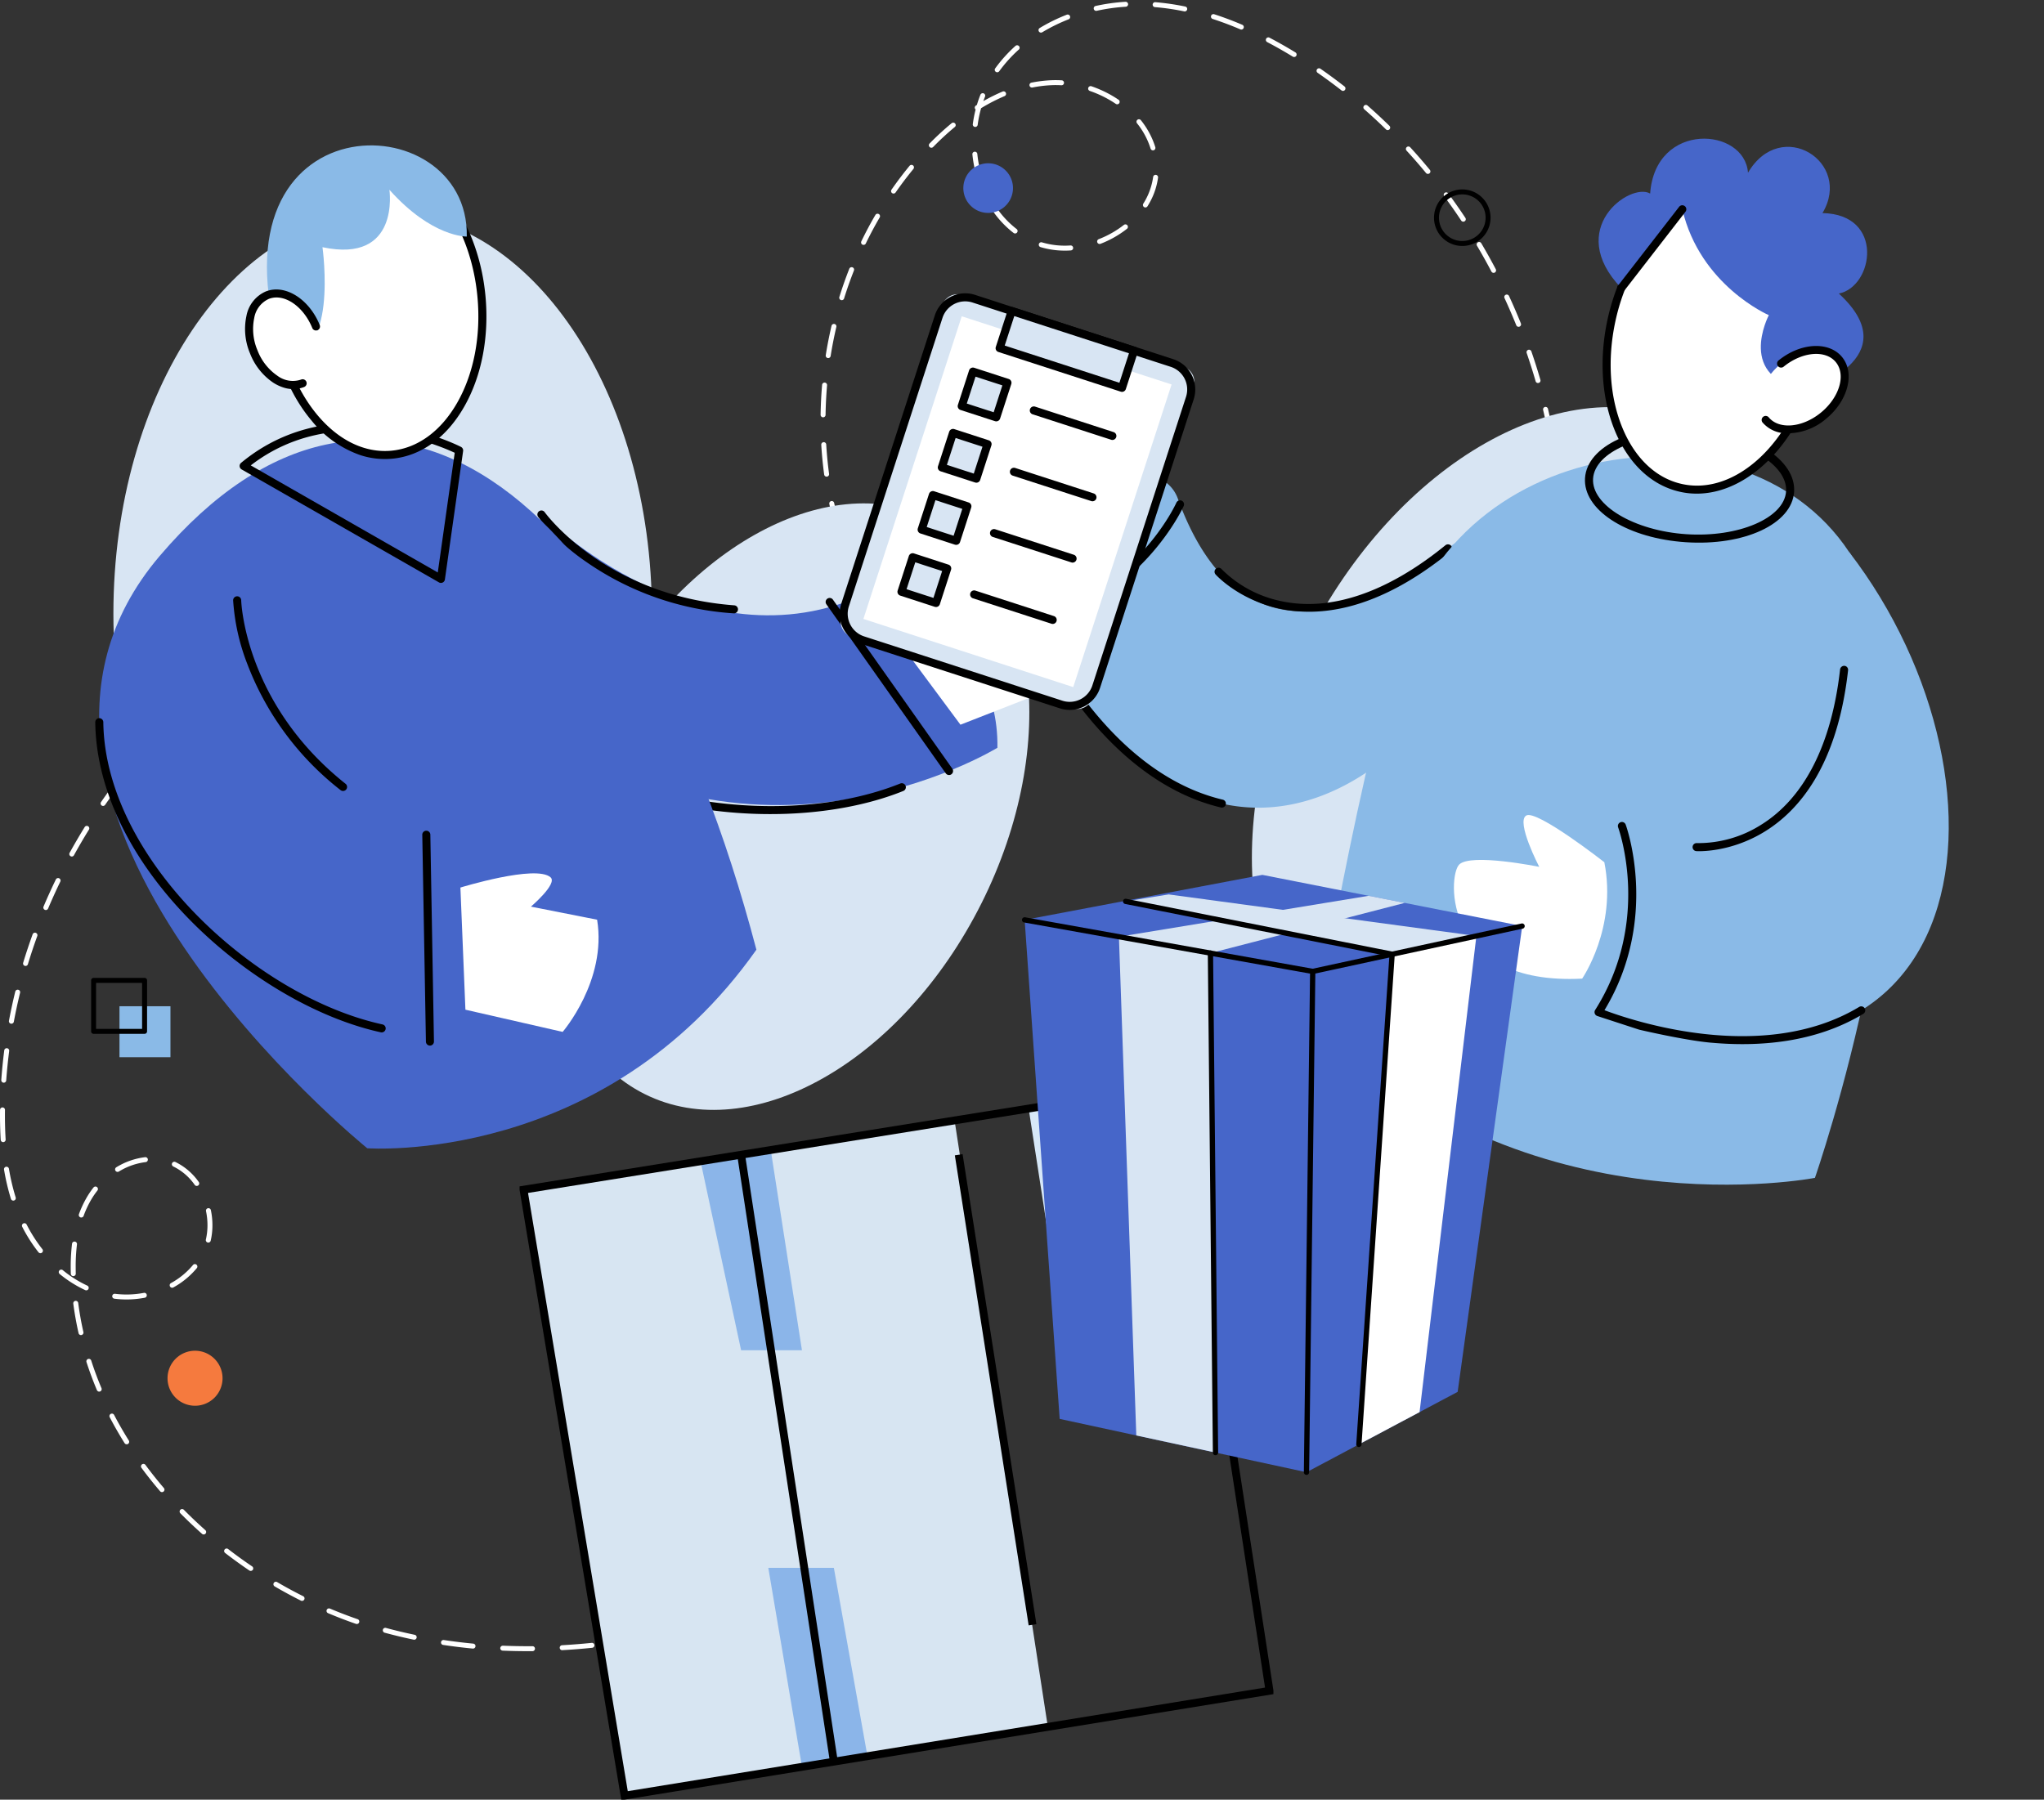 <svg xmlns="http://www.w3.org/2000/svg" xmlns:xlink="http://www.w3.org/1999/xlink" width="521.651" height="459.382" viewBox="0 0 521.651 459.382"><rect x="0" y="0" width="521.651" height="459.382" fill="#333333" stroke="none"/><defs><clipPath id="clip-path"><rect id="Rettangolo_6129" data-name="Rettangolo 6129" width="521.651" height="421.483" fill="none"></rect></clipPath><clipPath id="clip-path-2"><rect id="Rettangolo_6117" data-name="Rettangolo 6117" width="473.028" height="267.016" fill="none"></rect></clipPath><clipPath id="clip-path-3"><rect id="Rettangolo_6119" data-name="Rettangolo 6119" width="192.397" height="183.477" fill="none" stroke="#000" stroke-width="1"></rect></clipPath><clipPath id="clip-path-4"><rect id="Rettangolo_6118" data-name="Rettangolo 6118" width="128.336" height="153.159" fill="none"></rect></clipPath></defs><g id="Raggruppa_83701" data-name="Raggruppa 83701" transform="translate(-249.175 -4695.179)"><g id="Raggruppa_83688" data-name="Raggruppa 83688" transform="translate(249.175 4695.179)"><rect id="Rettangolo_6128" data-name="Rettangolo 6128" width="13.009" height="13.009" transform="translate(30.492 256.855)" fill="#8abae7"></rect><g id="Raggruppa_83692" data-name="Raggruppa 83692" transform="translate(0 0)"><g id="Gruppo_di_maschere_83691" data-name="Gruppo di maschere 83691" clip-path="url(#clip-path)"><path id="Tracciato_102025" data-name="Tracciato 102025" d="M150.531,201.839a.633.633,0,0,1-.209-1.231c2.358-.823,4.731-1.735,7.061-2.7a.637.637,0,0,1,.827.333.646.646,0,0,1-.342.837c-2.349.975-4.75,1.892-7.127,2.72a.673.673,0,0,1-.209.038m14.022-5.825a.633.633,0,0,1-.276-1.2c2.249-1.089,4.507-2.258,6.709-3.48a.638.638,0,0,1,.861.247.625.625,0,0,1-.247.856c-2.22,1.236-4.5,2.42-6.771,3.519a.645.645,0,0,1-.276.062m13.28-7.356a.623.623,0,0,1-.537-.3.638.638,0,0,1,.2-.875c2.121-1.327,4.236-2.743,6.29-4.184a.633.633,0,1,1,.732,1.032c-2.078,1.464-4.213,2.886-6.352,4.227a.618.618,0,0,1-.333.1m12.405-8.749a.649.649,0,0,1-.5-.243.635.635,0,0,1,.109-.889c1.968-1.545,3.923-3.171,5.815-4.831a.634.634,0,0,1,.832.956c-1.907,1.669-3.88,3.309-5.867,4.874a.625.625,0,0,1-.39.133m11.426-9.994a.61.61,0,0,1-.452-.2.626.626,0,0,1,.01-.889c1.8-1.74,3.58-3.566,5.3-5.4a.632.632,0,1,1,.922.865c-1.726,1.854-3.523,3.69-5.335,5.444a.656.656,0,0,1-.442.181M212.01,158.8a.624.624,0,0,1-.4-.147.634.634,0,0,1-.081-.894c1.617-1.921,3.2-3.908,4.721-5.905a.633.633,0,1,1,1.008.766c-1.526,2.016-3.129,4.018-4.759,5.958a.648.648,0,0,1-.485.223m9.177-12.1a.649.649,0,0,1-.357-.1.639.639,0,0,1-.166-.884c1.412-2.064,2.791-4.2,4.1-6.352a.633.633,0,0,1,1.079.661c-1.322,2.168-2.715,4.322-4.137,6.409a.622.622,0,0,1-.523.271m7.907-12.957a.641.641,0,0,1-.556-.937c1.2-2.2,2.354-4.469,3.438-6.737a.632.632,0,0,1,.842-.3.647.647,0,0,1,.3.851c-1.094,2.287-2.259,4.569-3.466,6.795a.633.633,0,0,1-.556.333m6.543-13.7a.618.618,0,0,1-.242-.052.629.629,0,0,1-.342-.827c.965-2.325,1.878-4.7,2.71-7.061a.624.624,0,0,1,.808-.38.636.636,0,0,1,.385.808c-.842,2.377-1.764,4.774-2.734,7.118a.643.643,0,0,1-.585.395m5.064-14.316a.575.575,0,0,1-.181-.029.625.625,0,0,1-.428-.78c.713-2.42,1.36-4.878,1.935-7.308a.625.625,0,0,1,.761-.471.633.633,0,0,1,.471.761c-.575,2.444-1.236,4.931-1.954,7.375a.629.629,0,0,1-.6.452m3.476-14.773-.109-.01a.635.635,0,0,1-.514-.742c.437-2.468.808-4.978,1.108-7.47a.632.632,0,0,1,1.255.152c-.3,2.515-.675,5.05-1.117,7.546a.64.64,0,0,1-.623.523m1.788-15.073h-.038a.642.642,0,0,1-.594-.67c.143-2.344.214-4.664.214-6.894l0-.661a.635.635,0,0,1,1.269,0v.661c0,2.254-.071,4.6-.214,6.97a.635.635,0,0,1-.632.594M245.84,60.7a.632.632,0,0,1-.632-.58c-.214-2.563-.542-5.078-.965-7.47a.633.633,0,1,1,1.246-.223c.433,2.439.761,4.988.984,7.584a.645.645,0,0,1-.58.689h-.052m-50.205-.271c-.475,0-.96-.019-1.436-.052a.633.633,0,0,1-.59-.675.646.646,0,0,1,.68-.585,17.118,17.118,0,0,0,7.2-.979.632.632,0,0,1,.442,1.184,17.993,17.993,0,0,1-6.3,1.108m-8.715-1.926a.715.715,0,0,1-.257-.057,26.178,26.178,0,0,1-6.543-4.165.633.633,0,0,1-.067-.894.642.642,0,0,1,.894-.067,24.919,24.919,0,0,0,6.229,3.965.636.636,0,0,1,.323.837.644.644,0,0,1-.58.38m21.106-3.252a.625.625,0,0,1-.447-.181.637.637,0,0,1,0-.9,19.686,19.686,0,0,0,4.075-6.072.632.632,0,1,1,1.16.5,20.954,20.954,0,0,1-4.341,6.457.635.635,0,0,1-.447.19m-32.413-6.562a.648.648,0,0,1-.542-.3,21.752,21.752,0,0,1-2.877-7.222.633.633,0,0,1,1.241-.252,20.4,20.4,0,0,0,2.715,6.8.64.64,0,0,1-.2.875.655.655,0,0,1-.333.1m67.536-2.915a.635.635,0,0,1-.609-.456,60.312,60.312,0,0,0-2.53-7.07.635.635,0,1,1,1.165-.5,64.177,64.177,0,0,1,2.582,7.222.625.625,0,0,1-.433.78.456.456,0,0,1-.176.029M73.833,42a.6.6,0,0,1-.371-.124.632.632,0,0,1-.138-.889c1.488-2.03,3.091-4.042,4.759-5.972a.632.632,0,0,1,.96.823c-1.65,1.907-3.228,3.889-4.7,5.905a.663.663,0,0,1-.514.257m140.3-.338h-.071a.63.63,0,0,1-.561-.694,27.561,27.561,0,0,0,.157-2.948,28.567,28.567,0,0,0-.352-4.455.628.628,0,0,1,.523-.723.635.635,0,0,1,.727.523,29.971,29.971,0,0,1,.371,4.655,28.829,28.829,0,0,1-.166,3.086.625.625,0,0,1-.628.556m-41.361-7.536a.39.39,0,0,1-.1-.01.627.627,0,0,1-.518-.727,25.111,25.111,0,0,1,2.477-7.346.633.633,0,1,1,1.122.585A24.009,24.009,0,0,0,173.4,33.6a.628.628,0,0,1-.623.528m64.351-2.244a.629.629,0,0,1-.537-.3,48.443,48.443,0,0,0-4.393-6.062.632.632,0,1,1,.96-.823,49.246,49.246,0,0,1,4.512,6.224.639.639,0,0,1-.209.87.607.607,0,0,1-.333.09M83.761,30.531a.646.646,0,0,1-.452-.19.636.636,0,0,1,.01-.894c1.8-1.774,3.7-3.5,5.658-5.14a.631.631,0,0,1,.813.965c-1.926,1.621-3.809,3.328-5.582,5.073a.63.63,0,0,1-.447.185m127.993-3.685a.636.636,0,0,1-.575-.366A24.979,24.979,0,0,0,209.87,24a32.017,32.017,0,0,0-2.667-3.785.634.634,0,1,1,.984-.8,34.466,34.466,0,0,1,2.767,3.927,26.024,26.024,0,0,1,1.374,2.606.628.628,0,0,1-.309.832.6.6,0,0,1-.266.062m-32.209-6.077a.632.632,0,0,1-.466-1.06,32.455,32.455,0,0,1,5.872-5.026.632.632,0,0,1,.7,1.051,31.349,31.349,0,0,0-5.644,4.831.621.621,0,0,1-.466.2m-84.164,0a.634.634,0,0,1-.371-1.146c2.059-1.479,4.2-2.9,6.371-4.222a.633.633,0,0,1,.661,1.079c-2.144,1.312-4.265,2.71-6.29,4.165a.61.61,0,0,1-.371.124m131.944-.409a.645.645,0,0,1-.414-.152,44.059,44.059,0,0,0-6.067-4.384.632.632,0,0,1,.651-1.084,44.663,44.663,0,0,1,6.238,4.507.632.632,0,0,1-.409,1.113M202.32,15.1a.615.615,0,0,1-.4-.143,45.9,45.9,0,0,0-5.525-3.837,30.5,30.5,0,0,0-4.132,1.212.63.63,0,1,1-.442-1.179,31.732,31.732,0,0,1,3.623-1.113.847.847,0,0,1,.067-.171.634.634,0,0,1,.865-.228l.242.138c.9-.181,1.816-.323,2.724-.423a.643.643,0,0,1,.7.566.631.631,0,0,1-.566.694c-.4.048-.813.1-1.217.162a46.3,46.3,0,0,1,4.465,3.2.634.634,0,0,1,.086.894.624.624,0,0,1-.49.228m-93.987-2.244a.626.626,0,0,1-.561-.342.637.637,0,0,1,.271-.856c2.258-1.151,4.584-2.249,6.918-3.238a.633.633,0,1,1,.494,1.165c-2.3.984-4.6,2.059-6.833,3.2a.582.582,0,0,1-.29.071m106-.214a.5.5,0,0,1-.219-.048,35.4,35.4,0,0,0-7.222-1.812.638.638,0,0,1-.537-.713.623.623,0,0,1,.713-.537,36.355,36.355,0,0,1,7.479,1.873.637.637,0,0,1-.214,1.236m-25.1-5.149A.558.558,0,0,1,189,7.442a72.222,72.222,0,0,0-7.1-2.487.633.633,0,0,1-.428-.789.64.64,0,0,1,.785-.433,73.6,73.6,0,0,1,7.227,2.544.633.633,0,0,1-.242,1.217M122.3,6.909a.629.629,0,0,1-.2-1.227c2.4-.827,4.859-1.569,7.308-2.216a.632.632,0,1,1,.323,1.222c-2.42.637-4.85,1.374-7.222,2.192a.757.757,0,0,1-.2.029m52.411-3.761-.128-.01c-2.444-.494-4.945-.9-7.446-1.2a.633.633,0,0,1-.552-.708.626.626,0,0,1,.7-.547c2.53.3,5.069.713,7.546,1.212a.631.631,0,0,1-.124,1.25m-37.738-.114a.633.633,0,0,1-.119-1.255c2.5-.475,5.04-.851,7.555-1.141a.636.636,0,0,1,.7.566.624.624,0,0,1-.556.694c-2.487.285-5,.656-7.465,1.122a.314.314,0,0,1-.114.014m22.671-1.688h-.024c-2.482-.1-5.016-.109-7.546-.01a.642.642,0,0,1-.656-.609.63.63,0,0,1,.609-.656c2.563-.1,5.13-.1,7.641.01a.633.633,0,0,1-.024,1.265" transform="matrix(0.469, -0.883, 0.883, 0.469, 148.46, 195.817)" fill="#fff"></path><path id="Tracciato_102026" data-name="Tracciato 102026" d="M134.654,300.844c-2.13,0-4.275-.043-6.371-.133a.632.632,0,0,1-.609-.656.665.665,0,0,1,.661-.609c2.491.1,5.031.147,7.56.128h0a.632.632,0,0,1,0,1.265c-.418,0-.832,0-1.251,0m8.834-.247a.633.633,0,0,1-.033-1.265c2.487-.143,5.026-.342,7.541-.6a.631.631,0,1,1,.128,1.255c-2.534.262-5.092.466-7.6.6l-.038,0m-22.756-.4h-.057c-2.534-.242-5.083-.556-7.574-.932a.632.632,0,1,1,.19-1.25c2.468.371,4.992.68,7.5.918a.634.634,0,0,1-.062,1.265m37.862-1.136a.634.634,0,0,1-.1-1.26c2.472-.361,4.983-.785,7.465-1.255a.634.634,0,1,1,.238,1.246c-2.5.471-5.031.9-7.517,1.26l-.09.009m-52.873-1.127a.591.591,0,0,1-.128-.014c-2.487-.518-4.978-1.117-7.4-1.774a.639.639,0,0,1-.456-.77.629.629,0,0,1,.756-.461l.067.019c2.368.642,4.836,1.231,7.294,1.745a.634.634,0,0,1-.128,1.255m67.788-1.693a.633.633,0,0,1-.138-1.25c2.425-.561,4.9-1.179,7.341-1.84a.633.633,0,0,1,.328,1.222c-2.458.666-4.945,1.289-7.389,1.854a.725.725,0,0,1-.143.014m-82.428-2.316a.642.642,0,0,1-.209-.033c-2.387-.823-4.783-1.745-7.127-2.734a.632.632,0,1,1,.49-1.165c2.32.975,4.693,1.888,7.051,2.7a.633.633,0,0,1-.2,1.231m97.092-1.65a.632.632,0,0,1-.19-1.236c2.387-.742,4.807-1.536,7.194-2.368a.635.635,0,0,1,.418,1.2c-2.4.832-4.836,1.636-7.237,2.377a.628.628,0,0,1-.185.029m-111.08-4.251a.612.612,0,0,1-.285-.067c-2.263-1.136-4.522-2.358-6.709-3.642a.633.633,0,0,1,.637-1.094c2.168,1.27,4.4,2.482,6.642,3.6a.633.633,0,0,1-.285,1.2m125.42-.742a.632.632,0,0,1-.228-1.222c2.339-.9,4.7-1.859,7.023-2.843a.635.635,0,0,1,.494,1.17c-2.335.984-4.712,1.949-7.061,2.853a.627.627,0,0,1-.228.043m13.993-5.92a.632.632,0,0,1-.266-1.208c1.464-.675,2.948-1.374,4.4-2.083a.634.634,0,0,1,.552,1.141c-1.464.708-2.953,1.412-4.427,2.092a.649.649,0,0,1-.262.057M63.989,280.351a.645.645,0,0,1-.352-.1c-2.1-1.422-4.184-2.929-6.186-4.479a.632.632,0,1,1,.775-1c1.978,1.531,4.037,3.019,6.119,4.427a.631.631,0,0,1-.357,1.155m-12-9.3a.649.649,0,0,1-.423-.157c-1.907-1.693-3.771-3.461-5.539-5.254a.632.632,0,1,1,.9-.889c1.75,1.773,3.595,3.523,5.482,5.2a.632.632,0,0,1-.418,1.1M41.342,260.244a.618.618,0,0,1-.48-.219c-1.659-1.935-3.262-3.946-4.759-5.977a.632.632,0,1,1,1.018-.751c1.479,2.007,3.062,3.994,4.7,5.905a.627.627,0,0,1-.071.889.616.616,0,0,1-.409.152m-9.01-12.21a.641.641,0,0,1-.537-.295c-1.355-2.159-2.634-4.389-3.8-6.628a.633.633,0,0,1,1.122-.585c1.151,2.206,2.415,4.408,3.756,6.538a.636.636,0,0,1-.2.875.628.628,0,0,1-.338.1m-7.018-13.446a.639.639,0,0,1-.585-.39c-.989-2.354-1.888-4.764-2.663-7.165a.635.635,0,0,1,1.208-.39c.761,2.368,1.645,4.745,2.625,7.066a.631.631,0,0,1-.338.827.659.659,0,0,1-.247.052m-4.65-14.435a.634.634,0,0,1-.618-.494c-.561-2.487-1.013-5.016-1.341-7.527a.633.633,0,0,1,.542-.713.64.64,0,0,1,.713.547c.323,2.473.766,4.969,1.322,7.413a.632.632,0,0,1-.48.756.439.439,0,0,1-.138.019m11.6-9.091a24.386,24.386,0,0,1-3.072-.195.629.629,0,0,1-.547-.708.639.639,0,0,1,.708-.547,23.655,23.655,0,0,0,7.36-.233.623.623,0,0,1,.737.5.63.63,0,0,1-.5.742,25.037,25.037,0,0,1-4.683.442M22.01,208.736a.649.649,0,0,1-.262-.057,30.4,30.4,0,0,1-6.543-4.132.633.633,0,0,1,.8-.979,29.061,29.061,0,0,0,6.267,3.961.633.633,0,0,1,.309.842.624.624,0,0,1-.575.366m21.938-.661a.634.634,0,0,1-.309-1.189,19.476,19.476,0,0,0,5.644-4.65.632.632,0,0,1,.975.8,20.782,20.782,0,0,1-6.005,4.954.584.584,0,0,1-.3.081m-25.243-2.957a.635.635,0,0,1-.632-.618c-.019-.594-.029-1.189-.029-1.788a49.1,49.1,0,0,1,.342-5.886.635.635,0,0,1,1.26.152,46.6,46.6,0,0,0-.333,5.734c0,.585.01,1.17.024,1.75a.626.626,0,0,1-.613.651l-.019,0m-8.387-5.853a.634.634,0,0,1-.5-.242,39.558,39.558,0,0,1-4.146-6.495.629.629,0,0,1,.276-.851.638.638,0,0,1,.851.276,37.877,37.877,0,0,0,4.018,6.286.634.634,0,0,1-.109.889.6.6,0,0,1-.39.138m42.84-2.715a.811.811,0,0,1-.147-.014.635.635,0,0,1-.471-.761,16.3,16.3,0,0,0,.409-3.661,17.543,17.543,0,0,0-.376-3.6.634.634,0,0,1,1.241-.257,19.01,19.01,0,0,1,.4,3.861,17.464,17.464,0,0,1-.442,3.946.634.634,0,0,1-.613.49m-32.423-6.4a.677.677,0,0,1-.214-.038.637.637,0,0,1-.38-.813,27.345,27.345,0,0,1,1.921-4.151,21.785,21.785,0,0,1,1.8-2.663.633.633,0,1,1,.994.785,20.681,20.681,0,0,0-1.693,2.506,25.3,25.3,0,0,0-1.826,3.961.635.635,0,0,1-.6.414M3.4,185.837a.636.636,0,0,1-.609-.442,58,58,0,0,1-1.759-7.47.634.634,0,0,1,1.25-.214,55.336,55.336,0,0,0,1.721,7.308.634.634,0,0,1-.6.818m46.806-3.751a.613.613,0,0,1-.514-.266,14.314,14.314,0,0,0-5.454-4.693.633.633,0,1,1,.547-1.141,15.613,15.613,0,0,1,5.939,5.1.632.632,0,0,1-.518,1m-20.2-3.59a.625.625,0,0,1-.542-.3.636.636,0,0,1,.214-.87,18.234,18.234,0,0,1,7.37-2.582.634.634,0,0,1,.138,1.26,16.946,16.946,0,0,0-6.852,2.406.633.633,0,0,1-.328.09M.813,170.907a.634.634,0,0,1-.632-.594C.062,168.368,0,166.295,0,164.155c0-.494,0-.989.01-1.479a.631.631,0,0,1,.632-.628h0a.633.633,0,0,1,.628.642c-.01.49-.01.979-.01,1.464,0,2.116.062,4.16.181,6.077a.634.634,0,0,1-.59.675H.813M.96,155.73H.913a.637.637,0,0,1-.585-.68c.181-2.52.437-5.073.761-7.589a.633.633,0,0,1,1.255.162c-.319,2.491-.575,5.021-.756,7.517a.629.629,0,0,1-.628.59m1.945-15.053a.521.521,0,0,1-.119-.01.632.632,0,0,1-.5-.737c.466-2.477,1-4.988,1.612-7.455a.631.631,0,1,1,1.227.3c-.6,2.449-1.136,4.931-1.593,7.389a.631.631,0,0,1-.623.514m3.609-14.744a.575.575,0,0,1-.181-.029.627.627,0,0,1-.423-.789c.732-2.415,1.545-4.85,2.406-7.237a.633.633,0,1,1,1.189.433c-.856,2.363-1.659,4.778-2.387,7.175a.63.63,0,0,1-.6.447m5.173-14.274a.66.66,0,0,1-.247-.052.631.631,0,0,1-.338-.827c.989-2.335,2.049-4.669,3.157-6.947a.632.632,0,0,1,1.136.552c-1.094,2.258-2.144,4.574-3.124,6.89a.642.642,0,0,1-.585.385M18.32,98a.585.585,0,0,1-.3-.081.629.629,0,0,1-.252-.856c1.222-2.22,2.52-4.436,3.847-6.585a.634.634,0,0,1,1.079.666c-1.322,2.13-2.606,4.327-3.818,6.528A.626.626,0,0,1,18.32,98m7.988-12.914a.617.617,0,0,1-.357-.109.63.63,0,0,1-.162-.88c1.441-2.087,2.953-4.16,4.493-6.162a.632.632,0,0,1,1,.77c-1.526,1.987-3.029,4.046-4.455,6.11a.641.641,0,0,1-.523.271M35.565,73.05a.608.608,0,0,1-.409-.152.627.627,0,0,1-.071-.889c1.65-1.93,3.362-3.842,5.1-5.672a.632.632,0,1,1,.918.87c-1.716,1.816-3.419,3.709-5.054,5.625a.634.634,0,0,1-.48.219M46,62.024a.632.632,0,0,1-.433-1.094c1.831-1.745,3.732-3.466,5.653-5.116a.632.632,0,1,1,.823.96c-1.9,1.636-3.785,3.343-5.606,5.073a.627.627,0,0,1-.437.176m11.525-9.885A.635.635,0,0,1,57.133,51c2.011-1.545,4.084-3.057,6.167-4.488a.634.634,0,0,1,.718,1.046c-2.064,1.417-4.118,2.91-6.11,4.446a.631.631,0,0,1-.385.133m12.51-8.6a.633.633,0,0,1-.328-1.174c2.168-1.322,4.393-2.6,6.623-3.785a.633.633,0,1,1,.594,1.117c-2.206,1.179-4.412,2.439-6.562,3.747a.585.585,0,0,1-.328.1m13.389-7.156a.642.642,0,0,1-.575-.366.633.633,0,0,1,.309-.842c2.306-1.07,4.664-2.078,7.018-3a.631.631,0,1,1,.461,1.174c-2.325.918-4.664,1.921-6.947,2.981a.655.655,0,0,1-.266.057" transform="translate(0 120.636)" fill="#fff"></path><path id="Tracciato_102027" data-name="Tracciato 102027" d="M106.835,9.679a6.336,6.336,0,1,0-6.333,6.338,6.334,6.334,0,0,0,6.333-6.338" transform="matrix(0.469, -0.883, 0.883, 0.469, 196.507, 132.215)" fill="#4666c9"></path><path id="Tracciato_102028" data-name="Tracciato 102028" d="M18.532,66.777H5.523a.635.635,0,0,1-.632-.632V53.131a.635.635,0,0,1,.632-.632H18.532a.636.636,0,0,1,.637.632V66.145a.636.636,0,0,1-.637.632M6.156,65.513H17.9V53.769H6.156Z" transform="translate(18.364 197.121)"></path><path id="Tracciato_102029" data-name="Tracciato 102029" d="M23.033,79.537A7.02,7.02,0,1,0,16.01,86.56a7.021,7.021,0,0,0,7.023-7.023" transform="translate(33.763 272.272)" fill="#f57a3e"></path><path id="Tracciato_102030" data-name="Tracciato 102030" d="M111.739,40.813a7.218,7.218,0,1,1,7.218-7.218,7.226,7.226,0,0,1-7.218,7.218m0-13.171a5.953,5.953,0,1,0,5.953,5.953,5.962,5.962,0,0,0-5.953-5.953" transform="matrix(0.469, -0.883, 0.883, 0.469, 291.121, 138.479)"></path></g></g></g><g id="Raggruppa_83678" data-name="Raggruppa 83678" transform="translate(273.486 4730.575)"><g id="Raggruppa_83677" data-name="Raggruppa 83677" clip-path="url(#clip-path-2)"><path id="Tracciato_101819" data-name="Tracciato 101819" d="M138.233,105.648c0,56.563-30.765,102.422-68.723,102.422S.792,162.211.792,105.648,31.557,3.226,69.509,3.226s68.723,45.858,68.723,102.422" transform="translate(3.836 15.625)" fill="#d8e5f3"></path><path id="Tracciato_101820" data-name="Tracciato 101820" d="M130.422,118c-20.3,40.512-58.79,62.313-85.979,48.7S11.686,109.2,31.98,68.681s58.8-62.313,85.979-48.692,32.763,57.5,12.464,98.016" transform="translate(95.755 77.168)" fill="#d8e5f3"></path><path id="Tracciato_101821" data-name="Tracciato 101821" d="M175.925,127.411c-23.005,45.917-66.631,70.628-97.437,55.19S41.353,117.431,64.353,71.514,130.984.886,161.8,16.324s37.128,65.171,14.129,111.087" transform="translate(244.665 56.799)" fill="#d8e5f3"></path><path id="Tracciato_101822" data-name="Tracciato 101822" d="M29.09,16.418s41.68,41.7,85.441,18.938c0,0,31.42,10.185,30.935,40.605,0,0-66.415,40.862-127.963-14.006Z" transform="translate(84.773 79.518)" fill="#4666c9"></path><path id="Tracciato_101823" data-name="Tracciato 101823" d="M34.607,33.845,53.195,58.9,76.9,49.634s2.01-17.209-8.829-28.626L52.225,27.745s2.39-8.671-.053-9c-4.949-.672-17.565,15.1-17.565,15.1" transform="translate(167.613 90.693)" fill="#fff"></path><path id="Tracciato_101824" data-name="Tracciato 101824" d="M63.694,65.222a1.032,1.032,0,0,1-1.139-.392L32.088,21.678a1.025,1.025,0,0,1,1.677-1.18L64.238,63.65a1.023,1.023,0,0,1-.251,1.426.809.809,0,0,1-.292.146" transform="translate(154.501 97.175)"></path><path id="Tracciato_101825" data-name="Tracciato 101825" d="M69.791,42.46a1,1,0,0,1-.374.041A74.257,74.257,0,0,1,31.634,29.266,54.058,54.058,0,0,1,19.5,17.86a1.025,1.025,0,0,1,1.677-1.18c.152.21,15.479,21.322,48.394,23.776a1.026,1.026,0,0,1,.222,2" transform="translate(93.524 78.666)"></path><path id="Tracciato_101826" data-name="Tracciato 101826" d="M116.526,52.121c-14.562,4.412-32.74,5.125-49.931,1.811C44.735,49.725,27.3,39.68,17.511,25.651A1.029,1.029,0,1,1,19.2,24.476c19.908,28.533,71.347,36.176,102.34,23.712a1.042,1.042,0,0,1,1.338.573,1.025,1.025,0,0,1-.573,1.332c-1.846.748-3.781,1.42-5.779,2.028" transform="translate(83.923 116.412)"></path><path id="Tracciato_101827" data-name="Tracciato 101827" d="M167.9,143.221C135.967,22.013,70.264-21.444,15.641,42.687s52.94,151.219,52.94,151.219,60.4,4.5,99.319-50.685" transform="translate(0.831 63.802)" fill="#4666c9"></path><path id="Tracciato_101828" data-name="Tracciato 101828" d="M57.374,53.253a.921.921,0,0,1-.2-.093L6.823,24.335a1.033,1.033,0,0,1-.514-.806,1.016,1.016,0,0,1,.368-.877C31.108,2.393,62.481,18.41,62.8,18.579a1.033,1.033,0,0,1,.543,1.058L58.695,52.412a1.022,1.022,0,0,1-1.321.841M9.149,23.3,56.877,50.63,61.2,20.081C56.766,18.012,30.425,6.846,9.149,23.3" transform="translate(30.539 60.101)"></path><path id="Tracciato_101829" data-name="Tracciato 101829" d="M60.8,36.386c1.911,20.931-8.35,38.981-22.923,40.313S9.939,62.144,8.028,41.207,16.378,2.232,30.951.9,58.894,15.455,60.8,36.386" transform="translate(37.766 3.979)" fill="#fff"></path><path id="Tracciato_101830" data-name="Tracciato 101830" d="M30.9,77.712a27.562,27.562,0,0,1-12.633-8.9C12.5,61.953,8.8,52.486,7.858,42.156s.976-20.311,5.411-28.106C17.768,6.131,24.318,1.4,31.71.726c15.1-1.379,29.006,14.953,30.97,36.416.941,10.331-.976,20.317-5.411,28.106-4.5,7.918-11.05,12.645-18.447,13.323a20.236,20.236,0,0,1-7.918-.859M39,3.549a18.115,18.115,0,0,0-7.1-.777c-6.7.614-12.686,4.979-16.846,12.289C10.826,22.493,9,32.052,9.9,41.969s4.435,18.979,9.939,25.524c5.417,6.439,12.09,9.647,18.792,9.034s12.692-4.979,16.852-12.288c4.225-7.433,6.054-16.992,5.148-26.908C59.1,20.512,50.011,6.99,39,3.549" transform="translate(36.914 3.124)"></path><path id="Tracciato_101831" data-name="Tracciato 101831" d="M10.949,52.3c15,4.616,10.722-26.02,10.722-26.02,19.92,4.242,17.08-14.661,17.08-14.661C49.649,23.832,58.5,23.563,58.5,23.563,59.168-10.754-8.281-11.765,10.949,52.3" transform="translate(36.318 1.423)" fill="#8abae7"></path><path id="Tracciato_101832" data-name="Tracciato 101832" d="M35.364,20.163S46.373,78.088,95.358,83.879c0,0,20.253,26.09,2.746,50.971,0,0-77.9-3.57-97.928-83.554Z" transform="translate(0.852 97.656)" fill="#4666c9"></path><path id="Tracciato_101833" data-name="Tracciato 101833" d="M15.948,35.72l1.28,31.174,24.811,5.668s11.342-13.1,8.8-28.638L33.945,40.587s6.854-5.826,5.019-7.474c-3.716-3.342-23.017,2.606-23.017,2.606" transform="translate(77.241 155.444)" fill="#fff"></path><path id="Tracciato_101834" data-name="Tracciato 101834" d="M15.931,85.05a1.026,1.026,0,0,1-.719-.964l-.929-52.818a1.029,1.029,0,0,1,2.057-.035l.923,52.818A1.029,1.029,0,0,1,16.258,85.1a1.2,1.2,0,0,1-.327-.047" transform="translate(69.177 146.404)"></path><path id="Tracciato_101835" data-name="Tracciato 101835" d="M33.772,69.656a.963.963,0,0,1-.333-.175,74.324,74.324,0,0,1-23.8-32.2,54.154,54.154,0,0,1-3.617-16.25,1.029,1.029,0,0,1,2.057-.041c0,.263.8,26.336,26.64,46.881a1.027,1.027,0,0,1-.947,1.782" transform="translate(29.166 96.808)"></path><path id="Tracciato_101836" data-name="Tracciato 101836" d="M66.982,103.931C52.456,99.391,37.029,89.755,24.676,77.35,8.97,61.573.2,43.464,0,26.355a1.034,1.034,0,0,1,1.017-1.04,1.038,1.038,0,0,1,1.04,1.017C2.472,61.123,40.7,96.376,73.34,103.5a1.029,1.029,0,0,1-.438,2.01c-1.946-.427-3.927-.952-5.919-1.578" transform="translate(0 122.609)"></path><path id="Tracciato_101837" data-name="Tracciato 101837" d="M23.827,15.243c2.5,6.206.964,12.674-3.43,14.439s-9.98-1.823-12.481-8.029S6.951,8.979,11.345,7.214s9.98,1.823,12.481,8.029" transform="translate(32.526 32.754)" fill="#fff"></path><path id="Tracciato_101838" data-name="Tracciato 101838" d="M16.363,31.615A10.917,10.917,0,0,1,13.74,30.37a15.942,15.942,0,0,1-5.925-7.485A15.969,15.969,0,0,1,6.9,13.378a8.5,8.5,0,0,1,4.914-6.27c4.914-1.981,11.108,1.876,13.819,8.6a1.026,1.026,0,0,1-1.9.765C21.441,10.8,16.439,7.452,12.577,9.013A6.514,6.514,0,0,0,8.9,13.851a13.824,13.824,0,0,0,.824,8.262,13.833,13.833,0,0,0,5.13,6.527,6.545,6.545,0,0,0,6.013.941,1.025,1.025,0,1,1,.771,1.9,7.722,7.722,0,0,1-5.271.134" transform="translate(31.675 31.908)"></path><path id="Tracciato_101839" data-name="Tracciato 101839" d="M150.977,32.713C129.491,49.506,97.172,64.465,81.2,20.623a8.917,8.917,0,0,0-10.851-5.557c-8.642,2.554-21.766,8.625-29.135,22.789a8.6,8.6,0,0,0-.123,7.567c40.775,87.995,101.761,55.126,123.68-2.735,3.167-8.362-6.749-15.479-13.8-9.975" transform="translate(195.076 71.234)" fill="#8abae7"></path><path id="Tracciato_101840" data-name="Tracciato 101840" d="M49.13,25.384a1.025,1.025,0,0,1,1.554-1.338,30,30,0,0,0,14.865,8.1c12.709,2.881,27.323-2.028,42.265-14.2a1.055,1.055,0,0,1,1.449.146,1.029,1.029,0,0,1-.152,1.443C71.487,50.177,49.358,25.647,49.136,25.4l-.006-.012" transform="translate(236.772 85.832)"></path><path id="Tracciato_101841" data-name="Tracciato 101841" d="M56.794,72.167A109.169,109.169,0,0,1,40.859,46.988a1.006,1.006,0,0,1,.035-.859,1.036,1.036,0,0,1,.678-.532c26.377-6.2,36.719-28.954,36.819-29.182a1.026,1.026,0,1,1,1.876.83c-.1.234-10.506,23.216-37.017,30.052,2.933,6.352,18.95,38.25,47,44.894a1.025,1.025,0,0,1,.765,1.233,1.036,1.036,0,0,1-1.239.765c-13.919-3.3-24.951-12.569-32.98-22.023" transform="translate(197.507 76.539)"></path><path id="Tracciato_101842" data-name="Tracciato 101842" d="M77.468,37.711S74.6,16.062,71.589,15.249s-6.813,11.675-6.813,11.675S54.79,12.17,50.6,12.205,25.976,31.395,52.628,54.972c0,0,15.5-3.009,24.84-17.261" transform="translate(189.701 59.113)" fill="#fff"></path><path id="Tracciato_101843" data-name="Tracciato 101843" d="M78.888,50.553C101.373,2.62,181.2-.506,196.386,54.211S180.474,198,180.474,198s-73.842,14.427-127.121-39.7c0,0,13.884-82.911,25.535-107.751" transform="translate(258.406 67.266)" fill="#8abae7"></path><path id="Tracciato_101844" data-name="Tracciato 101844" d="M89.478,41.843c-14.3-1.309-24.922-8.321-24.4-16.274.543-8.192,12.686-13.837,27.645-12.849s26.254,8.181,25.716,16.373S105.758,42.936,90.8,41.948c-.444-.029-.882-.064-1.321-.105m4.295-26.984c-.391-.035-.783-.064-1.18-.093C79.241,13.883,67.583,18.9,67.134,25.7S77.581,39.015,90.933,39.9s25.009-4.125,25.459-10.939c.438-6.609-9.811-12.925-22.62-14.1" transform="translate(315.125 61.064)"></path><path id="Tracciato_101845" data-name="Tracciato 101845" d="M119.04,45.705c-4.464,20.539-19.68,34.668-33.979,31.56s-22.275-22.281-17.81-42.82S86.931-.223,101.23,2.885s22.275,22.281,17.81,42.82" transform="translate(319.711 11.898)" fill="#fff"></path><path id="Tracciato_101846" data-name="Tracciato 101846" d="M88.074,79.48a18.593,18.593,0,0,1-2.378-.368c-7.252-1.572-13.171-7.07-16.671-15.479C65.583,55.353,64.9,45.209,67.1,35.076,71.683,14.017,87.489-.486,102.308,2.728S125.477,25.709,120.9,46.769c-4.336,19.937-18.722,34-32.828,32.711M99.72,4.4c-13.077-1.2-26.5,12.189-30.607,31.1C67,45.238,67.64,54.949,70.924,62.844c3.231,7.766,8.631,12.832,15.21,14.264,13.726,3,28.422-10.822,32.758-30.771s-3.3-38.613-17.022-41.6A16.937,16.937,0,0,0,99.72,4.4M119.9,46.553h0Z" transform="translate(318.855 11.051)"></path><path id="Tracciato_101847" data-name="Tracciato 101847" d="M118.938,63.985C100.392,61.56,109.1,45.053,109.1,45.053S91.545,37.486,87.022,18.022L71.432,38.129c-14.509-15.146,2.3-27.055,7.38-24.121C80.15-4.569,102.957-2.892,103.781,8.7c8.426-14.369,26.8-2.723,19.008,10.3,15.911.286,13.077,18.763,4.184,20.539,17.863,16.391-8.035,24.443-8.035,24.443" transform="translate(318.013 -0.001)" fill="#4666c9"></path><path id="Tracciato_101848" data-name="Tracciato 101848" d="M141.074,18.058S148.43,125.82,74.81,83.731c0,0-18.962,22.012-8.233,47.9,109.025,43.638,120.4-53.981,74.5-113.577" transform="translate(306.53 87.461)" fill="#8abae7"></path><path id="Tracciato_101849" data-name="Tracciato 101849" d="M70.7,70.329a1.026,1.026,0,0,1,.169-2.045,29.974,29.974,0,0,0,16.291-4.622c11.091-6.831,18.091-20.568,20.247-39.723a1.058,1.058,0,0,1,1.134-.906,1.024,1.024,0,0,1,.906,1.134c-5.423,48.219-38.4,46.191-38.735,46.162H70.7" transform="translate(337.892 111.533)"></path><path id="Tracciato_101850" data-name="Tracciato 101850" d="M95.107,86.176c-6.818-.627-18.231-3.316-18.231-3.316S66.237,79.4,66.113,79.345a1.036,1.036,0,0,1-.473-1.5c14.5-22.888,5.96-46.378,5.873-46.612a1.026,1.026,0,0,1,1.922-.719c.088.24,8.747,23.94-5.411,47.378,6.545,2.478,40.313,14.053,65-.836a1.026,1.026,0,1,1,1.058,1.759c-12.253,7.392-26.61,8.49-38.969,7.357" transform="translate(317.145 144.577)"></path><path id="Tracciato_101851" data-name="Tracciato 101851" d="M97.728,41.594s-17.2-13.457-19.92-11.926,3.307,13.107,3.307,13.107-17.46-3.553-20.428-.59-4.155,30.94,31.379,29.123c0,0,8.969-13,5.662-29.713" transform="translate(287.405 143.102)" fill="#fff"></path><path id="Tracciato_101852" data-name="Tracciato 101852" d="M78.09,12.748C72.919,16.99,71.16,23.4,74.17,27.064s9.63,3.185,14.8-1.058S95.9,15.354,92.9,11.69,83.262,8.506,78.09,12.748" transform="translate(352.106 44.698)" fill="#fff"></path><path id="Tracciato_101853" data-name="Tracciato 101853" d="M78.615,31.324a8.04,8.04,0,0,1-5.61-2.776,1.028,1.028,0,0,1,1.589-1.3c2.641,3.22,8.636,2.682,13.358-1.2s6.422-9.653,3.781-12.867S83.1,10.5,78.376,14.379a1.028,1.028,0,0,1-1.3-1.589c5.6-4.593,12.89-5.008,16.25-.912s1.531,11.161-4.067,15.759a15.13,15.13,0,0,1-10.641,3.687" transform="translate(352.475 43.862)"></path><path id="Tracciato_101854" data-name="Tracciato 101854" d="M67.4,25.062a1.027,1.027,0,0,1-.713-1.654l15.584-20.1a1.024,1.024,0,0,1,1.619,1.256L68.309,24.671a1.029,1.029,0,0,1-.906.392" transform="translate(321.949 14.088)"></path><path id="Tracciato_101855" data-name="Tracciato 101855" d="M91.751,112.474l-56.394-18.3a4.054,4.054,0,0,1-2.606-5.107L58.537,9.6a4.044,4.044,0,0,1,5.1-2.6l56.4,18.3a4.048,4.048,0,0,1,2.6,5.107L96.858,109.868a4.054,4.054,0,0,1-5.107,2.606" transform="translate(157.66 32.913)" fill="#d8e5f3"></path><path id="Tracciato_101856" data-name="Tracciato 101856" d="M91.226,113.1a8.164,8.164,0,0,1-2.507-.4L38.14,96.292a8.136,8.136,0,0,1-5.23-10.249l23.9-73.661a8.147,8.147,0,0,1,10.249-5.23l50.586,16.414a8.136,8.136,0,0,1,5.23,10.249l-23.9,73.661a8.159,8.159,0,0,1-7.748,5.627m-1.87-2.355a6.087,6.087,0,0,0,7.661-3.909l23.9-73.661a6.079,6.079,0,0,0-3.909-7.655L66.427,9.11a6.087,6.087,0,0,0-7.661,3.909L34.868,86.68a6.079,6.079,0,0,0,3.909,7.655Z" transform="translate(157.459 32.716)"></path><rect id="Rettangolo_6111" data-name="Rettangolo 6111" width="81.232" height="56.311" transform="matrix(0.309, -0.951, 0.951, 0.309, 196.038, 122.593)" fill="#fff"></rect><rect id="Rettangolo_6112" data-name="Rettangolo 6112" width="9.971" height="32.829" transform="translate(230.806 53.474) rotate(-72.023)" fill="#d8e5f3"></rect><path id="Tracciato_101857" data-name="Tracciato 101857" d="M71.576,29.028a.993.993,0,0,1-.316-.053L40.034,18.843a1.016,1.016,0,0,1-.66-1.291l3.079-9.49a1.027,1.027,0,0,1,1.291-.66L74.971,17.534a1.026,1.026,0,0,1,.66,1.3l-3.074,9.484a1.047,1.047,0,0,1-.514.6,1.078,1.078,0,0,1-.467.111M41.647,17.207l29.269,9.5,2.443-7.526-29.269-9.5Z" transform="translate(190.456 35.605)"></path><rect id="Rettangolo_6113" data-name="Rettangolo 6113" width="9.266" height="9.264" transform="translate(221.134 68.277) rotate(-72.034)" fill="#d8e5f3"></rect><path id="Tracciato_101858" data-name="Tracciato 101858" d="M47.511,23.727a1.02,1.02,0,0,1-.321-.047l-8.812-2.863a1.027,1.027,0,0,1-.66-1.291l2.857-8.812a1.036,1.036,0,0,1,1.3-.666l8.812,2.863a1.022,1.022,0,0,1,.66,1.291L48.487,23.02a1.026,1.026,0,0,1-.976.707m-7.52-4.546,6.86,2.226,2.22-6.86-6.854-2.226Z" transform="translate(182.435 48.432)"></path><rect id="Rettangolo_6114" data-name="Rettangolo 6114" width="9.266" height="9.264" transform="translate(216.055 83.931) rotate(-72.034)" fill="#d8e5f3"></rect><path id="Tracciato_101859" data-name="Tracciato 101859" d="M46.642,26.412a1.028,1.028,0,0,1-.321-.053L37.509,23.5a1.027,1.027,0,0,1-.66-1.291l2.857-8.812a1.036,1.036,0,0,1,1.3-.666l8.812,2.863a1.022,1.022,0,0,1,.66,1.291L47.618,25.7a1.031,1.031,0,0,1-.976.713m-7.52-4.552,6.86,2.226,2.22-6.86L41.348,15Z" transform="translate(178.226 61.407)"></path><rect id="Rettangolo_6115" data-name="Rettangolo 6115" width="9.266" height="9.264" transform="translate(210.907 99.798) rotate(-72.034)" fill="#d8e5f3"></rect><path id="Tracciato_101860" data-name="Tracciato 101860" d="M45.761,29.116a1.012,1.012,0,0,1-.321-.041l-8.812-2.863a1.036,1.036,0,0,1-.66-1.3l2.857-8.806a1.036,1.036,0,0,1,1.3-.666L48.934,18.3a1.028,1.028,0,0,1,.66,1.3l-2.857,8.812a1.018,1.018,0,0,1-.976.707m-7.52-4.546L45.1,26.8l2.22-6.86-6.854-2.226Z" transform="translate(173.959 74.562)"></path><rect id="Rettangolo_6116" data-name="Rettangolo 6116" width="9.266" height="9.264" transform="translate(205.76 115.664) rotate(-72.034)" fill="#d8e5f3"></rect><path id="Tracciato_101861" data-name="Tracciato 101861" d="M44.88,31.837a1.187,1.187,0,0,1-.321-.047l-8.812-2.863a1.027,1.027,0,0,1-.66-1.291l2.857-8.818a1.038,1.038,0,0,1,1.3-.66l8.812,2.863a1.022,1.022,0,0,1,.66,1.291L45.856,31.13a1.021,1.021,0,0,1-.976.707m-7.52-4.546,6.86,2.226,2.22-6.86-6.854-2.226Z" transform="translate(169.692 87.711)"></path><path id="Tracciato_101862" data-name="Tracciato 101862" d="M40.993,11.872l20.06,6.509Z" transform="translate(198.542 57.5)" fill="#d8e5f3"></path><path id="Tracciato_101863" data-name="Tracciato 101863" d="M61.9,20.261a.993.993,0,0,1-.316-.053l-20.06-6.5a1.03,1.03,0,0,1,.643-1.958l20.048,6.509a1.027,1.027,0,0,1-.316,2" transform="translate(197.69 56.649)"></path><path id="Tracciato_101864" data-name="Tracciato 101864" d="M40.124,14.551l20.06,6.509Z" transform="translate(194.333 70.475)" fill="#d8e5f3"></path><path id="Tracciato_101865" data-name="Tracciato 101865" d="M61.034,22.94a.993.993,0,0,1-.316-.053l-20.06-6.5a1.029,1.029,0,0,1,.637-1.958l20.054,6.509a1.027,1.027,0,0,1-.316,2" transform="translate(193.478 69.624)"></path><path id="Tracciato_101866" data-name="Tracciato 101866" d="M39.255,17.23l20.06,6.509Z" transform="translate(190.124 83.45)" fill="#d8e5f3"></path><path id="Tracciato_101867" data-name="Tracciato 101867" d="M60.165,25.618a.993.993,0,0,1-.316-.053l-20.06-6.5a1.029,1.029,0,0,1,.637-1.958L60.48,23.614a1.027,1.027,0,0,1-.316,2" transform="translate(189.269 82.6)"></path><path id="Tracciato_101868" data-name="Tracciato 101868" d="M38.385,19.909l20.06,6.509Z" transform="translate(185.911 96.426)" fill="#d8e5f3"></path><path id="Tracciato_101869" data-name="Tracciato 101869" d="M59.3,28.3a.993.993,0,0,1-.316-.053l-20.06-6.5a1.029,1.029,0,1,1,.637-1.958l20.054,6.509a1.027,1.027,0,0,1-.316,2" transform="translate(185.06 95.575)"></path></g></g><g id="Raggruppa_83684" data-name="Raggruppa 83684" transform="translate(381.771 4971.083)"><path id="Tracciato_101881" data-name="Tracciato 101881" d="M.144,18.47,25.922,173.156,134,156.186,110.215,1.493Z" transform="translate(0.867 8.994)" fill="#d7e5f2"></path><path id="Tracciato_101882" data-name="Tracciato 101882" d="M18.5,3.307l7.6,49.146H43.951L35.207.624Z" transform="translate(111.423 3.756)" fill="#d7e8f8"></path><path id="Tracciato_101883" data-name="Tracciato 101883" d="M6.576,5.391,16.929,53.638h15.53L24.494,2.511Z" transform="translate(39.613 15.128)" fill="#8bb5e9"></path><path id="Tracciato_101884" data-name="Tracciato 101884" d="M9.038,17.7H25.769l8.576,48.092-16.71,2.718Z" transform="translate(54.444 106.6)" fill="#8bb5e9"></path><g id="Raggruppa_83683" data-name="Raggruppa 83683" transform="translate(0 0)"><g id="Raggruppa_83682" data-name="Raggruppa 83682" clip-path="url(#clip-path-3)"><path id="Tracciato_101885" data-name="Tracciato 101885" d="M.144,26.918,25.929,181.6l164.6-26.768L166.736.143Z" transform="translate(0.867 0.862)" fill="none" stroke="#000" stroke-width="2"></path></g></g><line id="Linea_538" data-name="Linea 538" x2="18.838" y2="119.981" transform="translate(112.079 18.856)" fill="none" stroke="#000" stroke-width="2"></line><path id="Tracciato_101886" data-name="Tracciato 101886" d="M0,0,23.677,154.925" transform="translate(56.541 18.856)" fill="none" stroke="#000" stroke-width="2"></path></g><g id="Raggruppa_83681" data-name="Raggruppa 83681" transform="translate(510 4918.5)"><path id="Tracciato_101870" data-name="Tracciato 101870" d="M9.151,131.006l63,13.62L73.731,16.784.213,3.627Z" transform="translate(0.461 7.86)" fill="#4666c9"></path><path id="Tracciato_101871" data-name="Tracciato 101871" d="M24.508,15.7,22.924,143.546,61.5,123.025,77.977,4.125Z" transform="translate(49.686 8.939)" fill="#4666c9"></path><path id="Tracciato_101872" data-name="Tracciato 101872" d="M60.877,0,.212,11.488,73.734,24.645,127.2,13.065Z" transform="translate(0.46 0)" fill="#4666c9"></path><path id="Tracciato_101873" data-name="Tracciato 101873" d="M7.809,12.136,71.543,1.687,80.757,3.5,31.168,16.314Z" transform="translate(16.924 3.657)" fill="#d8e5f3"></path><path id="Tracciato_101874" data-name="Tracciato 101874" d="M97.861,12.181,19.342,1.576,8.354,3.347l68.007,13.49Z" transform="translate(18.106 3.416)" fill="#d8e5f3"></path><path id="Tracciato_101875" data-name="Tracciato 101875" d="M12.244,132.287,7.809,4.986,31.165,9.164l1.292,127.493Z" transform="translate(16.926 10.807)" fill="#d8e5f3"></path><g id="Raggruppa_83680" data-name="Raggruppa 83680" transform="translate(0 0.001)"><g id="Raggruppa_83679" data-name="Raggruppa 83679" clip-path="url(#clip-path-4)"><path id="Tracciato_101876" data-name="Tracciato 101876" d="M17.122,134.905a.675.675,0,0,1-.858-.64L14.971,6.772a.673.673,0,0,1,1.346-.013l1.292,127.49a.675.675,0,0,1-.488.656" transform="translate(32.448 13.207)"></path><path id="Tracciato_101877" data-name="Tracciato 101877" d="M27.145,134.7,35.633,9.58l21.5-4.656-14.5,121.539Z" transform="translate(58.833 10.672)" fill="#fff"></path><path id="Tracciato_101878" data-name="Tracciato 101878" d="M72.794,145.732a.647.647,0,0,1-.193.025.675.675,0,0,1-.665-.681L73.513,17.8.555,4.749A.668.668,0,0,1,.01,3.97a.675.675,0,0,1,.782-.545L74.314,16.579a.674.674,0,0,1,.554.671L73.282,145.092a.674.674,0,0,1-.488.64" transform="translate(-0.001 7.401)"></path><path id="Tracciato_101879" data-name="Tracciato 101879" d="M77.539,5.233l-.044.01L24.026,16.822a.673.673,0,0,1-.285-1.314L77.209,3.928a.673.673,0,0,1,.329,1.3" transform="translate(50.31 8.478)"></path><path id="Tracciato_101880" data-name="Tracciato 101880" d="M68.518,141.853a.7.7,0,0,1-.231.025.674.674,0,0,1-.624-.719L76.11,16.63,8.683,3.255a.672.672,0,1,1,.263-1.318l68.007,13.49a.668.668,0,0,1,.538.7L69.006,141.251a.676.676,0,0,1-.488.6" transform="translate(17.644 4.169)"></path></g></g></g></g></svg>